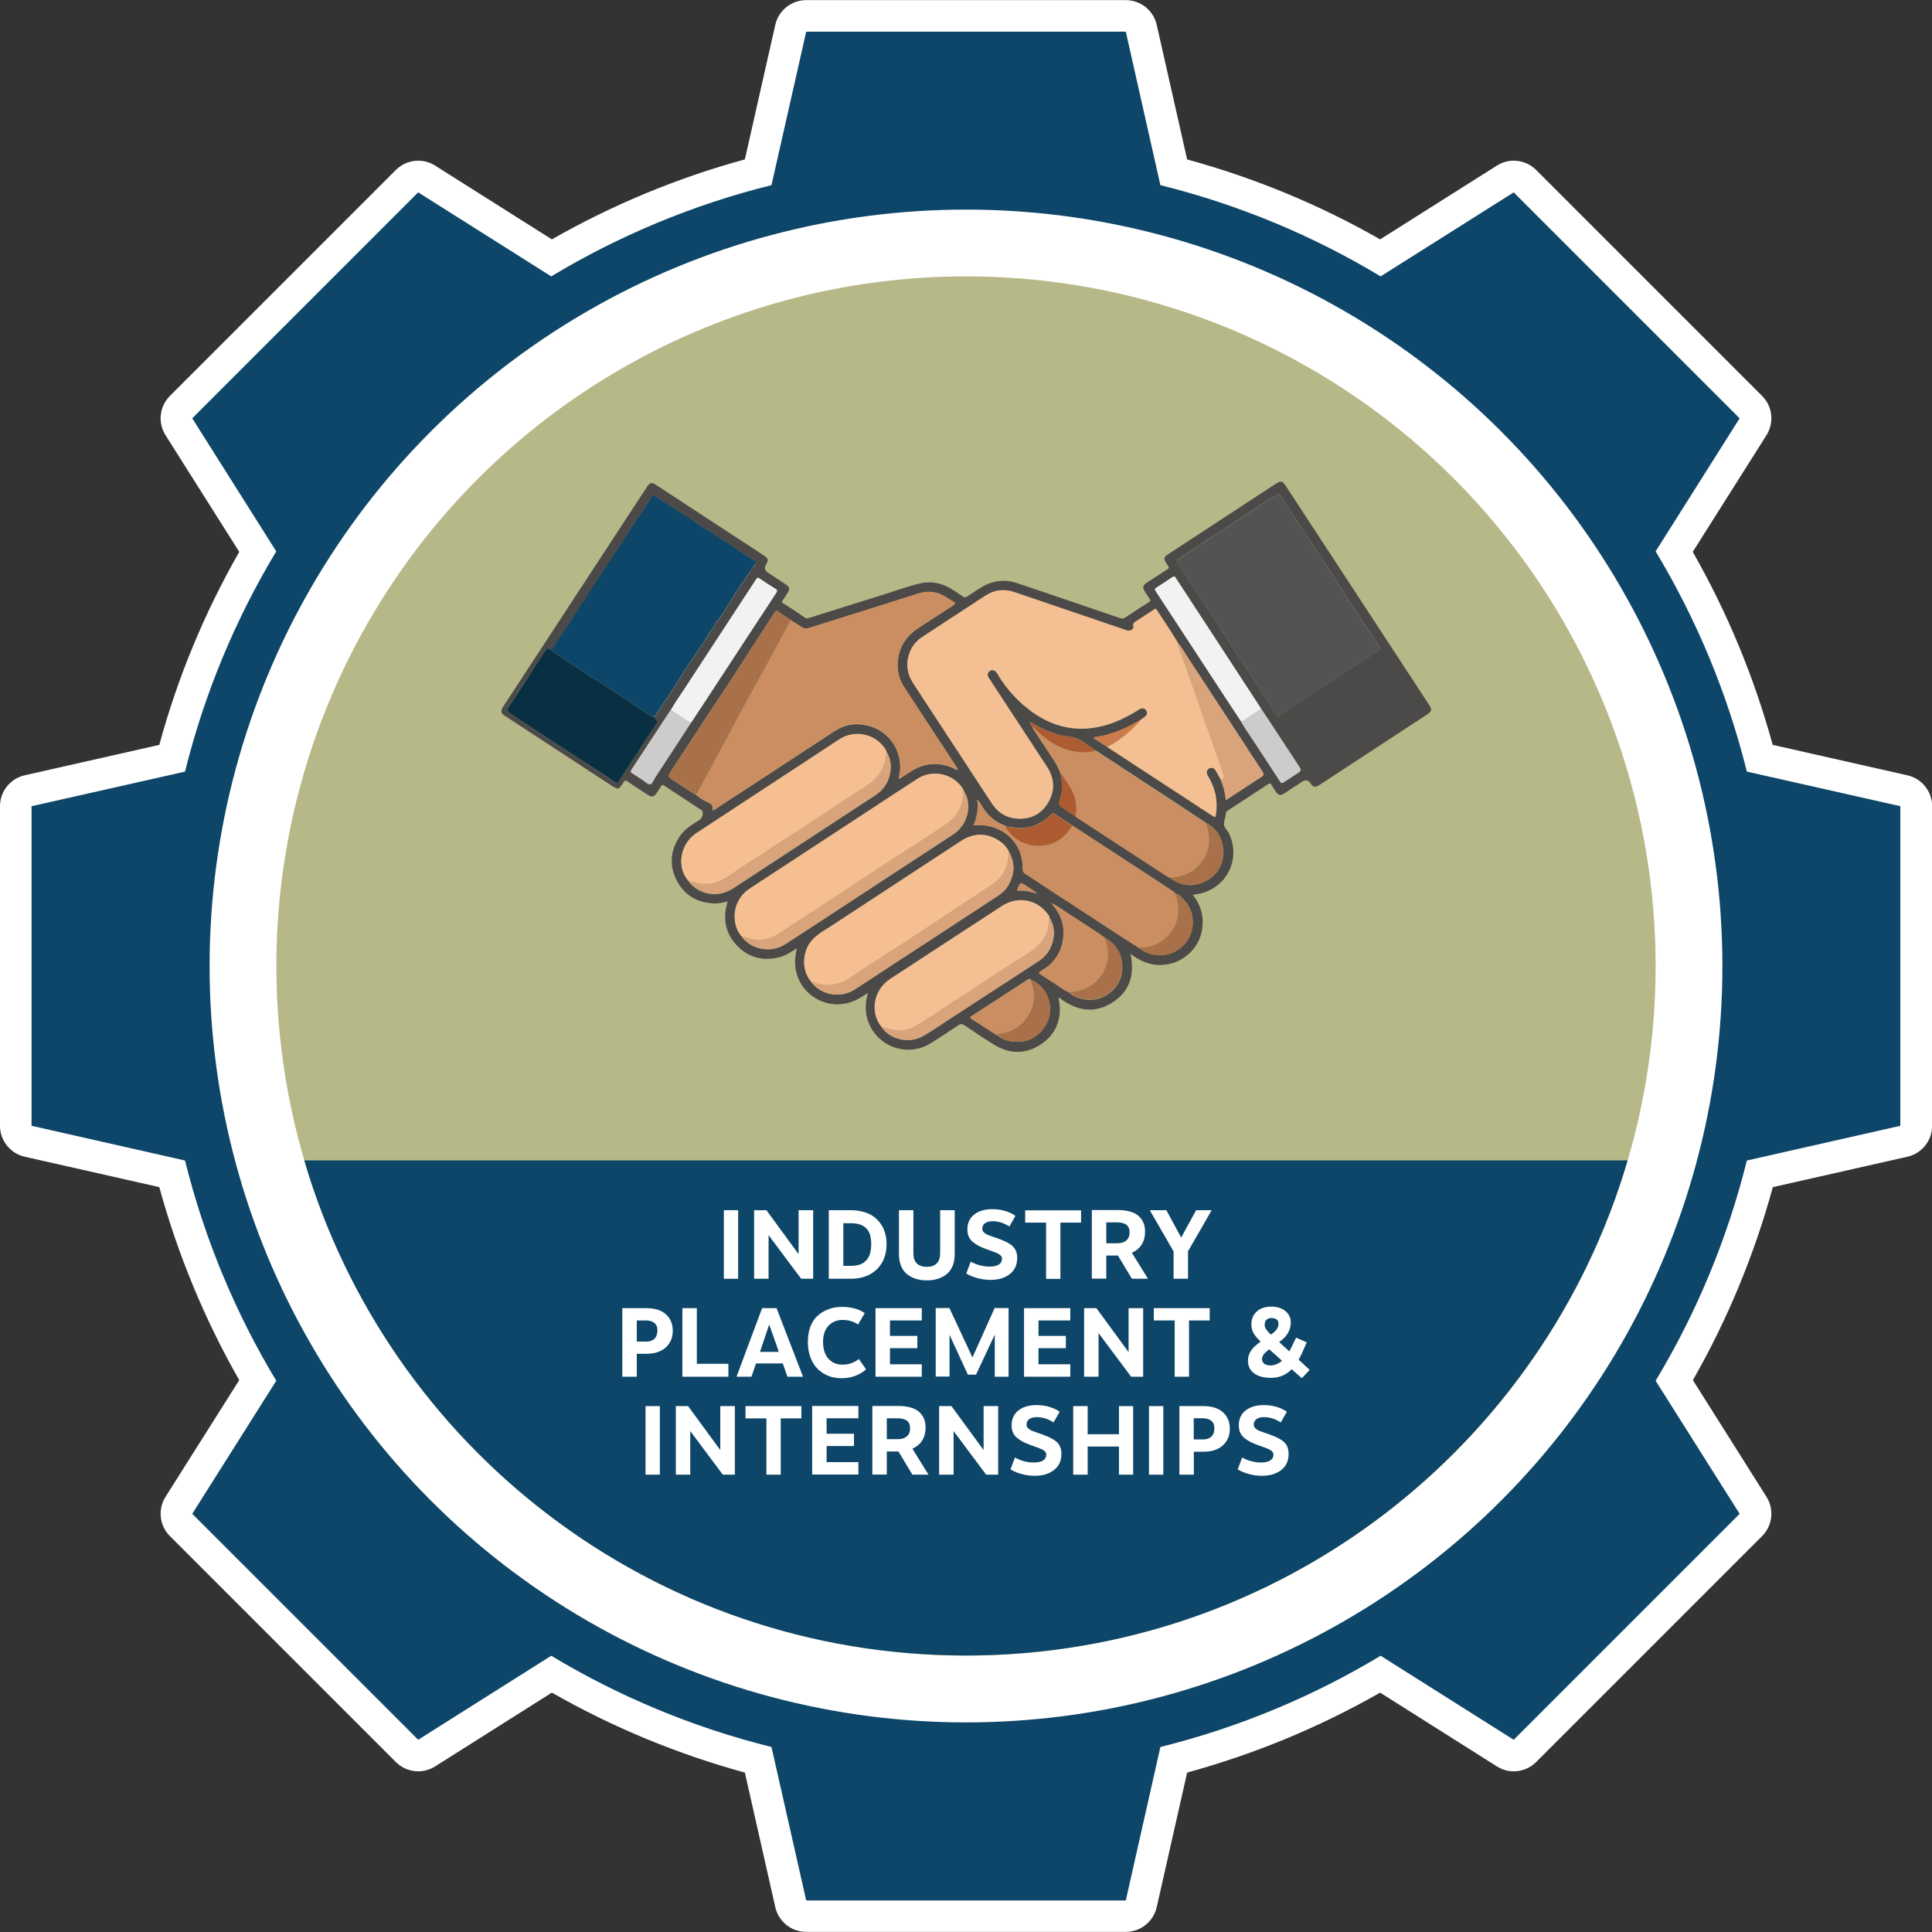 <svg xmlns="http://www.w3.org/2000/svg" id="Layer_1" data-name="Layer 1" viewBox="0 0 152.46 152.46"><rect x="0" y="0" width="152.46" height="152.46" fill="#333333" stroke="none"/><defs><style>      .cls-1 {        fill: #0d4668;      }      .cls-1, .cls-2, .cls-3, .cls-4, .cls-5, .cls-6, .cls-7, .cls-8, .cls-9, .cls-10, .cls-11, .cls-12, .cls-13, .cls-14, .cls-15, .cls-16, .cls-17 {        stroke-width: 0px;      }      .cls-2 {        fill: #b7b887;      }      .cls-3 {        fill: #a97149;      }      .cls-4 {        fill: #d9a37b;      }      .cls-5 {        fill: #535353;      }      .cls-6 {        fill: #ad5c31;      }      .cls-7 {        fill: #a8714a;      }      .cls-8 {        fill: #f5bf92;      }      .cls-9 {        fill: #cb8e62;      }      .cls-10 {        fill: #082f42;      }      .cls-11 {        fill: #4b4a49;      }      .cls-12 {        fill: #cc7b4b;      }      .cls-13 {        fill: #f2f2f2;      }      .cls-14 {        fill: #fefefe;      }      .cls-15 {        fill: #ccc;      }      .cls-16 {        fill: #fff;      }      .cls-17 {        fill: #f4bf92;      }    </style></defs><path class="cls-16" d="M150.51,61.18l-10.62-2.4c-1.46-5.32-3.57-10.43-6.31-15.23l5.82-9.21c.62-.99.48-2.28-.35-3.1l-17.83-17.83c-.48-.48-1.12-.73-1.77-.73-.46,0-.92.13-1.33.39l-9.21,5.82c-4.79-2.74-9.91-4.85-15.23-6.31l-2.4-10.62c-.26-1.14-1.27-1.95-2.44-1.95h-25.22c-1.17,0-2.18.81-2.44,1.95l-2.4,10.62c-5.32,1.45-10.43,3.57-15.23,6.31l-9.21-5.82c-.41-.26-.87-.39-1.33-.39-.65,0-1.29.25-1.77.73L13.41,31.24c-.83.83-.97,2.11-.35,3.1l5.82,9.21c-2.74,4.79-4.86,9.9-6.31,15.23l-10.62,2.4c-1.14.26-1.95,1.27-1.95,2.44v25.22c0,1.17.81,2.18,1.95,2.44l10.62,2.4c1.46,5.32,3.57,10.43,6.31,15.23l-5.82,9.21c-.62.99-.48,2.28.35,3.1l17.83,17.83c.48.48,1.12.73,1.77.73.46,0,.92-.13,1.33-.39l9.21-5.82c4.8,2.74,9.9,4.85,15.23,6.31l2.4,10.62c.26,1.14,1.27,1.95,2.44,1.95h25.22c1.17,0,2.18-.81,2.44-1.95l2.4-10.62c5.32-1.46,10.43-3.57,15.23-6.31l9.21,5.82c.41.26.87.39,1.33.39.65,0,1.29-.25,1.77-.73l17.83-17.83c.83-.83.97-2.11.35-3.1l-5.81-9.21c2.74-4.79,4.85-9.9,6.31-15.23l10.62-2.4c1.14-.26,1.95-1.27,1.95-2.44v-25.22c0-1.17-.81-2.18-1.95-2.44Z"></path><g><g><path class="cls-1" d="M149.96,88.84v-25.22l-12.11-2.73c-1.54-6.2-3.99-12.05-7.2-17.38l6.63-10.5-17.83-17.83-10.5,6.63c-5.33-3.21-11.18-5.66-17.38-7.2l-2.73-12.11h-25.22l-2.74,12.11c-6.2,1.54-12.05,3.99-17.38,7.2l-10.5-6.63-17.83,17.83,6.63,10.5c-3.21,5.33-5.66,11.18-7.2,17.38l-12.11,2.73v25.22l12.11,2.74c1.54,6.2,3.99,12.05,7.2,17.38l-6.63,10.5,17.83,17.83,10.5-6.63c5.33,3.21,11.18,5.66,17.38,7.2l2.74,12.11h25.22l2.73-12.11c6.2-1.54,12.05-3.99,17.38-7.2l10.5,6.63,17.83-17.83-6.63-10.5c3.21-5.33,5.66-11.18,7.2-17.38l12.11-2.74Z"></path><circle class="cls-16" cx="76.23" cy="76.23" r="59.69"></circle><circle class="cls-2" cx="76.23" cy="76.23" r="54.42"></circle><path class="cls-1" d="M128.44,91.57c-6.62,22.58-27.49,39.07-52.22,39.07s-45.59-16.49-52.21-39.07h104.43Z"></path><g><path class="cls-11" d="M62.78,74.9c-.39.24-.77.5-1.21.62-1.27.34-2.41.1-3.34-.83-.93-.92-1.2-2.06-.87-3.33.02-.06.03-.12.05-.18,0,0,0-.01-.01-.04-.41.12-.84.18-1.27.14-1.28-.12-2.23-.75-2.78-1.91-.56-1.18-.42-2.33.31-3.4.32-.47.78-.79,1.26-1.09.08-.05.16-.1.24-.15.23-.15.34-.43.28-.7-.02-.08-.08-.1-.13-.13-.97-.64-1.95-1.28-2.92-1.92-.11-.07-.16-.04-.22.06-.12.2-.25.4-.39.59-.17.25-.35.29-.6.13-.56-.36-1.11-.72-1.66-1.09-.15-.11-.23-.09-.32.07-.37.59-.42.6-1.01.21-2.79-1.82-5.58-3.65-8.36-5.47-.31-.2-.34-.37-.14-.69,3.36-5.13,6.71-10.26,10.07-15.39.44-.67.87-1.33,1.31-2,.21-.32.37-.36.68-.15,2.35,1.54,4.71,3.08,7.06,4.62.51.33,1.02.66,1.52,1,.29.19.33.36.14.65q-.27.42.16.69c.47.31.94.61,1.4.92.28.19.32.35.14.63-.14.22-.28.44-.43.65-.06.08-.05.13.04.18.6.38,1.19.77,1.78,1.17.11.07.2.02.29,0,2.12-.66,4.23-1.33,6.35-1.99.83-.26,1.65-.58,2.51-.75.84-.17,1.63,0,2.36.45.31.19.61.39.91.6.13.09.22.1.35,0,.32-.23.66-.44.99-.65.94-.61,1.94-.75,3-.39,2.69.91,5.38,1.83,8.07,2.75.16.05.27.04.41-.05.61-.41,1.24-.82,1.86-1.21.13-.08.15-.14.06-.27-.14-.2-.27-.4-.4-.61-.17-.27-.13-.45.14-.63.55-.36,1.09-.72,1.64-1.07.14-.09.18-.15.07-.3-.41-.61-.4-.64.22-1.04,2.75-1.8,5.5-3.6,8.25-5.4.44-.29.56-.26.84.17,2.78,4.25,5.56,8.5,8.35,12.75.98,1.5,1.97,3.01,2.95,4.51.24.37.21.51-.16.75-2.84,1.86-5.68,3.72-8.52,5.58-.31.2-.49.16-.69-.15q-.25-.39-.64-.13c-.48.31-.96.63-1.44.94-.27.18-.46.14-.64-.13-.13-.19-.25-.38-.37-.57-.06-.1-.11-.13-.22-.06-1.07.71-2.15,1.41-3.22,2.11-.09.06-.14.12-.14.23,0,0,0,.02,0,.02-.03.29-.17.58-.15.85.02.26.29.47.41.73.98,2.13-.33,4.48-2.66,4.78-.06,0-.12.02-.21.03.62.78.87,1.65.75,2.62-.09.74-.41,1.39-.94,1.92-.64.64-1.42.97-2.33,1-.9.03-1.67-.33-2.4-.88.36,1.67-.07,3.02-1.52,3.9-1.45.87-2.84.54-4.13-.46-.04.17.02.29.04.41.17,1.39-.3,2.52-1.46,3.29-1.18.79-2.44.79-3.66.05-.8-.49-1.58-1.02-2.35-1.54-.19-.13-.32-.15-.53,0-.69.47-1.39.92-2.09,1.37-1.18.76-2.69.72-3.8-.09-1.14-.83-1.63-2.23-1.28-3.6.02-.07.06-.13.02-.22-.15.1-.31.2-.46.29-1.21.79-2.66.78-3.82-.02-1.13-.78-1.65-2.14-1.34-3.54.01-.05.02-.11.03-.16.02-.02.03-.05,0-.07,0,0-.03.02-.05.03ZM83,71.26s-.02-.04-.04,0c0,0,.02.02.03.03.02.02.03.03.05.05.02.03.03.07.06.1.66.78.95,1.68.8,2.69-.12.84-.5,1.55-1.16,2.1-.24.2-.53.33-.77.56.49.32.95.63,1.42.93.31.2.6.43.94.58.28.29.64.42,1.01.52.77.2,1.5.06,2.13-.39.8-.58,1.18-1.38,1.08-2.38-.09-.93-.56-1.61-1.38-2.05-.11-.08-.21-.16-.32-.24-.92-.6-1.84-1.21-2.76-1.8-.33-.22-.65-.47-1.02-.63-.02-.01-.04-.03-.05-.04ZM81.86,70.52s.03.06.06.02c-.02,0-.04-.01-.06-.02-.26-.24-.57-.4-.86-.6-.46-.31-.46-.31-.69.19,0,.01-.01.03-.02.04-.04.09-.02.14.08.13.52-.03,1.01.1,1.5.23ZM92.74,70.51s-.03-.03-.04-.05c-.04-.08-.12-.1-.18-.15-.62-.41-1.23-.81-1.85-1.22-2.01-1.31-4.01-2.62-6.02-3.93-.48-.31-.95-.62-1.43-.94-.11-.07-.17-.04-.24.03-.27.26-.56.5-.9.68-.6.33-1.23.47-1.92.39-.26-.03-.51-.07-.77-.11-.04-.02-.08-.06-.12-.07-.77-.29-1.34-.81-1.76-1.5-.1-.17-.2-.35-.4-.54.13.74-.03,1.38-.28,2.03.43-.02.84-.04,1.24.06,1.62.38,2.66,1.7,2.64,3.37,0,.19.04.3.21.4.7.45,1.4.91,2.09,1.37,1.81,1.18,3.62,2.37,5.44,3.55.46.3.93.59,1.39.89.91.78,2.29.82,3.24.09.56-.43.92-1,1.02-1.71.11-.82-.12-1.56-.69-2.17-.19-.2-.39-.41-.68-.48h0ZM78.6,81.63c.31.27.67.44,1.06.52,1.06.21,1.96-.09,2.64-.94.48-.6.65-1.29.51-2.06-.17-.9-.7-1.5-1.52-1.87-.02-.04-.06-.04-.09-.04-.02.01-.03.02-.05.03-.09.06-.17.11-.26.17-1.39.9-2.78,1.81-4.17,2.71-.09.06-.25.11-.05.24.64.41,1.28.82,1.92,1.23ZM64.02,77.48h0c.04.1.11.17.18.24.88.89,2.24,1.03,3.29.34,1.62-1.06,3.24-2.12,4.86-3.18,2.13-1.39,4.26-2.78,6.38-4.17.35-.23.65-.51.85-.87.48-.85.54-1.71.05-2.58-.17-.4-.46-.7-.81-.92-1.01-.64-2.01-.6-3.01.05-3.38,2.22-6.77,4.43-10.15,6.65-.52.34-1.08.63-1.51,1.08-.85.88-.93,2.41-.17,3.31.02.02.03.03.05.05ZM58.58,73.93h0c.01.09.08.14.13.19.86.89,2.23,1.06,3.27.39,1.19-.77,2.37-1.55,3.56-2.32,1.54-1.01,3.08-2.02,4.62-3.03,1.69-1.11,3.39-2.21,5.08-3.32,1.16-.77,1.52-2.35.81-3.45-.03-.06-.06-.13-.1-.19-.79-1.16-2.35-1.49-3.54-.74-.48.3-.95.62-1.43.93-3.94,2.58-7.88,5.16-11.82,7.74-.4.26-.71.6-.92,1.03-.44.89-.32,2.07.28,2.73.02.02.04.03.05.05ZM52.91,56.09s-.07.07-.09.1c-1,1.52-1.99,3.04-2.99,4.56-.09.13-.05.19.06.26.29.18.57.37.85.55.18.12.38.34.56.32.2-.02.28-.33.4-.52.95-1.44,1.88-2.88,2.83-4.33.31-.47.62-.93.92-1.4,1.93-2.95,3.86-5.91,5.8-8.85.1-.15.1-.22-.07-.32-.42-.26-.82-.52-1.23-.8-.14-.09-.22-.09-.29.06-.02.04-.05.08-.08.12-1.88,2.87-3.76,5.74-5.64,8.62-.35.54-.73,1.06-1.04,1.63ZM97.97,56.98c.27.5.61.95.92,1.43.71,1.09,1.42,2.17,2.13,3.26.09.14.15.15.29.06.32-.22.64-.42.97-.63.45-.29.45-.29.16-.74-.97-1.49-1.95-2.97-2.93-4.46-.28-.44-.56-.87-.85-1.31-1.96-3-3.92-6-5.88-9-.08-.12-.13-.14-.25-.06-.39.27-.79.52-1.18.78-.26.17-.26.17-.09.41,1.81,2.77,3.62,5.54,5.43,8.3.43.65.86,1.3,1.29,1.95ZM69.6,81.07c.69.98,2.15,1.31,3.24.69.64-.36,1.24-.78,1.85-1.18,2.42-1.57,4.83-3.15,7.25-4.72.48-.31.84-.72,1.04-1.25.29-.76.27-1.51-.16-2.22-.02-.13-.11-.23-.19-.32-.87-1.11-2.34-1.36-3.55-.57-2.95,1.92-5.9,3.84-8.84,5.77-1.32.86-1.62,2.69-.63,3.81ZM81.45,57.36s.04.08.07.12c.51.78,1.02,1.57,1.54,2.35.27.4.51.81.66,1.27-.03.09.02.17.04.25.08.53.09,1.06-.07,1.58-.17.55-.19.56.28.88.29.2.56.45.91.56.03.09.12.12.19.17,1.63,1.06,3.26,2.13,4.89,3.19.77.5,1.54,1,2.31,1.5.06.04.11.08.17.12.6.43,1.26.59,1.98.44,1.66-.34,2.49-1.93,1.96-3.47-.22-.63-.65-1.09-1.23-1.4-.73-.49-1.47-.98-2.2-1.46-2.09-1.37-4.18-2.73-6.26-4.1-.08-.06-.16-.13-.27-.14-.22-.23-.51-.35-.75-.54-.42-.33-.89-.52-1.42-.57-.57-.05-1.11-.24-1.64-.45-.46-.18-.89-.44-1.36-.7.06.17.12.28.21.37ZM69.97,59.35c-.04-.11-.1-.21-.16-.31-.81-1.15-2.39-1.45-3.57-.68-1.36.89-2.72,1.78-4.07,2.67-2.4,1.57-4.81,3.15-7.21,4.73-1.29.85-1.59,2.68-.62,3.78.05.07.09.15.15.21.89.91,2.23,1.08,3.31.39,1.07-.68,2.12-1.39,3.18-2.08,2.69-1.76,5.39-3.52,8.08-5.29.48-.31.85-.73,1.05-1.27.26-.73.27-1.44-.13-2.13ZM43.49,51.28c-.06-.02-.13-.03-.18-.06-.12-.07-.19-.03-.27.08-.43.68-.87,1.36-1.32,2.04-.55.83-1.1,1.67-1.64,2.5q-.17.25.09.42c.9.59,1.8,1.18,2.7,1.77,1.35.88,2.71,1.77,4.07,2.65.5.33.99.66,1.5.98.11.07.23.21.37,0,.49-.76.99-1.51,1.48-2.27.51-.78,1.02-1.57,1.53-2.34.09-.14.09-.22-.06-.29-.07-.04-.13-.09-.14-.18.06-.06.12-.1.16-.17.31-.49.63-.98.96-1.46.43-.62.81-1.27,1.22-1.91.19-.3.38-.59.58-.88.22-.33.45-.66.68-1,.27-.41.54-.82.79-1.24.1-.18.29-.3.34-.5.04-.17.17-.32.26-.41.19-.2.34-.44.48-.66.34-.54.67-1.08,1.02-1.62.46-.72.96-1.41,1.44-2.13.06-.09.2-.25,0-.34-.26-.12-.47-.32-.72-.46-.38-.22-.73-.49-1.1-.73-.26-.17-.53-.33-.8-.5-.39-.25-.77-.51-1.16-.76-.17-.11-.33-.23-.5-.31-.2-.1-.34-.27-.53-.38-.31-.17-.6-.38-.9-.58-.34-.22-.68-.44-1.03-.66-.25-.16-.49-.33-.75-.48-.11-.06-.23-.16-.35-.23-.07-.04-.19-.07-.24.02-.12.21-.27.39-.39.6-.26.44-.54.88-.86,1.29-.08.1-.05.25-.13.31-.24.16-.35.43-.49.65-.25.39-.51.77-.74,1.17-.11.2-.27.37-.39.55-.1.16-.18.36-.31.5-.41.48-.67,1.05-1.04,1.56-.3.41-.54.86-.84,1.27-.08.11-.08.27-.17.34-.25.21-.39.5-.55.77-.19.32-.41.63-.6.96-.3.5-.64.97-.97,1.44-.16.23-.28.5-.49.7ZM62.42,48.94c-.34-.23-.68-.45-1.01-.68-.13-.09-.2-.06-.28.07-.65,1.01-1.32,2.02-1.97,3.04-.5.78-1.01,1.56-1.51,2.33-.56.86-1.13,1.71-1.7,2.57-.59.9-1.18,1.8-1.77,2.7-.42.64-.85,1.28-1.26,1.94-.23.37-.21.38.15.62.62.4,1.22.83,1.86,1.2.3.23.6.46.95.6.23.09.37.2.34.46-.02.21.07.18.2.09.25-.17.5-.33.75-.5,1.23-.8,2.46-1.6,3.68-2.4,1.68-1.1,3.35-2.21,5.04-3.3.86-.56,1.82-.65,2.79-.36,1.63.5,2.67,2.19,2.27,3.94-.01.06-.05.13.02.21.38-.25.76-.51,1.15-.73.84-.48,1.73-.57,2.66-.29.27.08.51.23.77.33.03-.09,0-.13-.04-.18-.37-.57-.75-1.15-1.12-1.72-1.01-1.54-2.02-3.08-3.03-4.62-.32-.48-.5-1.02-.52-1.6-.04-1.31.49-2.33,1.58-3.06.93-.61,1.87-1.22,2.81-1.83.16-.1.18-.18,0-.28-.21-.13-.41-.27-.62-.39-.67-.4-1.38-.49-2.13-.26-.82.25-1.63.52-2.45.78-2.08.65-4.16,1.3-6.24,1.96-.21.07-.38.03-.55-.09-.27-.18-.56-.36-.83-.53ZM87.38,58.93c.06.04.11.09.17.13,2.71,1.77,5.41,3.54,8.12,5.31.23.15.24.14.29-.15.15-1.08-.08-2.08-.65-3-.14-.22-.11-.45.07-.56.2-.14.43-.07.57.17.14.23.26.47.38.7.2.51.35,1.03.4,1.59.04-.02.07-.02.08-.03.91-.59,1.81-1.19,2.73-1.78.21-.13.21-.22.08-.42-.92-1.4-1.84-2.8-2.75-4.21-1.05-1.61-2.11-3.23-3.17-4.84-.25-.38-.47-.78-.76-1.13-.52-.88-1.11-1.72-1.66-2.58-.07-.12-.13-.06-.21-.01-.45.3-.91.59-1.36.89-.15.1-.32.16-.26.43.05.21-.22.38-.44.34-.07-.01-.14-.04-.2-.06-2.92-.99-5.84-1.99-8.76-2.98-.8-.27-1.56-.19-2.26.27-1.67,1.08-3.34,2.18-5,3.27-.4.26-.71.6-.91,1.03-.43.92-.35,1.8.21,2.65,1.5,2.29,2.99,4.57,4.49,6.86.58.88,1.15,1.77,1.74,2.65.47.7,1.15,1.09,2,1.14,1.05.05,1.88-.38,2.41-1.29.54-.93.49-1.89-.1-2.79-1.27-1.95-2.55-3.89-3.82-5.83-.27-.41-.54-.81-.8-1.23-.12-.19-.06-.41.11-.52.17-.11.38-.07.52.12.07.09.13.18.18.28.6.97,1.34,1.81,2.22,2.52,2.08,1.68,4.37,2.09,6.88,1.14.7-.27,1.36-.62,1.99-1.03.22-.14.44-.09.56.1.11.18.06.38-.15.53-.12.09-.24.17-.37.26-.08,0-.14.06-.21.1-.66.37-1.33.7-2.06.92-.38.12-.77.22-1.16.27-.07,0-.16,0-.18.08-.02.08.09.1.14.13.3.19.61.39.91.58ZM100.87,38.98s-.06.02-.09.04c-.48.3-.98.58-1.44.91-.66.48-1.37.89-2.03,1.35-.46.32-.94.62-1.42.92-.57.36-1.13.74-1.7,1.12-.39.25-.78.5-1.16.75-.15.1-.23.21-.08.4.2.25.36.53.53.8.33.52.64,1.06,1,1.56.47.64.86,1.33,1.31,1.98.62.88,1.16,1.81,1.75,2.71.45.69.91,1.36,1.36,2.05.62.94,1.23,1.89,1.85,2.83.05.07.09.16.2.07.26-.21.55-.36.82-.55.74-.49,1.48-.99,2.23-1.48.46-.3.92-.59,1.38-.89.71-.46,1.43-.93,2.14-1.4.41-.27.81-.53,1.22-.8.17-.11.19-.21.07-.38-.24-.34-.44-.71-.68-1.05-.47-.68-.9-1.38-1.37-2.05-.36-.51-.66-1.06-1-1.58-.64-.99-1.29-1.97-1.94-2.96-.46-.7-.92-1.39-1.38-2.09-.47-.72-.94-1.44-1.41-2.16-.04-.05-.06-.11-.16-.11ZM75.63,60.8s0,.01,0,.02c0,.02.02.02.03,0,0,0,0-.01,0-.02,0,0-.01,0-.02,0Z"></path><path class="cls-17" d="M96.33,61.53c-.13-.23-.25-.47-.38-.7-.15-.25-.37-.31-.57-.17-.18.12-.21.34-.07.56.57.92.8,1.92.65,3-.04.29-.05.3-.29.15-2.71-1.77-5.41-3.54-8.12-5.31-.06-.04-.11-.08-.17-.13.94-.47,1.73-1.13,2.44-1.89.05-.06.12-.1.12-.19.12-.09.24-.17.37-.26.2-.15.26-.34.15-.53-.12-.19-.34-.23-.56-.1-.63.4-1.29.76-1.99,1.03-2.52.95-4.81.54-6.88-1.14-.88-.71-1.63-1.55-2.22-2.52-.06-.09-.12-.19-.18-.28-.14-.18-.35-.23-.52-.12-.17.11-.23.33-.11.52.26.41.53.82.8,1.23,1.27,1.94,2.55,3.88,3.82,5.83.59.9.64,1.86.1,2.79-.52.91-1.35,1.35-2.41,1.29-.85-.04-1.53-.43-2-1.14-.59-.88-1.16-1.76-1.74-2.65-1.5-2.29-2.99-4.57-4.49-6.86-.55-.85-.63-1.73-.21-2.65.2-.43.51-.77.91-1.03,1.67-1.09,3.33-2.19,5-3.27.7-.45,1.47-.54,2.26-.27,2.92.99,5.84,1.99,8.76,2.98.07.02.13.05.2.06.22.04.49-.13.44-.34-.06-.27.11-.33.26-.43.45-.3.91-.59,1.36-.89.08-.05.14-.1.21.01.55.86,1.14,1.7,1.66,2.58-.04.12.03.22.06.32.28.81.57,1.61.85,2.42.45,1.29.91,2.57,1.36,3.86.33.92.65,1.85.97,2.77.13.36.26.72.38,1.09.08.25.04.3-.24.36Z"></path><path class="cls-9" d="M62.42,48.94c.28.18.56.35.83.53.17.12.34.16.55.09,2.08-.66,4.16-1.3,6.24-1.96.82-.26,1.63-.53,2.45-.78.75-.23,1.46-.14,2.13.26.21.13.41.27.62.39.17.1.15.18,0,.28-.94.61-1.88,1.22-2.81,1.83-1.1.72-1.62,1.75-1.58,3.06.02.58.2,1.11.52,1.6,1.01,1.54,2.02,3.08,3.03,4.62.38.57.75,1.15,1.12,1.72.03.05.07.09.04.18-.26-.1-.5-.25-.77-.33-.93-.27-1.82-.19-2.66.29-.39.23-.77.49-1.15.73-.08-.08-.04-.15-.02-.21.4-1.75-.64-3.45-2.27-3.94-.98-.3-1.93-.2-2.79.36-1.69,1.09-3.36,2.2-5.04,3.3-1.23.8-2.45,1.6-3.68,2.4-.25.16-.5.33-.75.5-.13.09-.22.12-.2-.09.03-.26-.11-.36-.34-.46-.35-.14-.65-.38-.95-.6.2-.37.39-.75.6-1.12.54-.99,1.08-1.97,1.61-2.95.4-.73.78-1.47,1.17-2.2.37-.68.74-1.36,1.11-2.04.34-.62.68-1.24,1.02-1.86.41-.75.81-1.51,1.22-2.26.25-.45.46-.92.75-1.35Z"></path><path class="cls-1" d="M43.49,51.28c.21-.2.33-.47.49-.7.33-.48.68-.95.97-1.44.19-.32.41-.63.6-.96.16-.27.3-.56.55-.77.09-.07.09-.23.17-.34.29-.41.54-.86.84-1.27.37-.5.63-1.08,1.04-1.56.12-.14.2-.35.31-.5.12-.18.28-.36.39-.55.23-.4.49-.78.74-1.17.14-.22.25-.49.49-.65.08-.06.05-.21.13-.31.32-.4.6-.84.86-1.29.12-.2.27-.39.39-.6.05-.08.16-.06.24-.02.12.07.23.17.35.23.26.15.5.32.75.48.35.22.69.44,1.03.66.3.19.59.4.9.58.19.11.33.28.53.38.18.09.34.21.5.31.39.25.77.51,1.16.76.26.17.53.33.8.5.37.24.72.51,1.1.73.25.14.46.34.72.46.21.1.07.25,0,.34-.47.71-.98,1.4-1.44,2.13-.34.54-.68,1.08-1.02,1.62-.14.22-.29.46-.48.66-.09.09-.22.24-.26.41-.05.2-.23.32-.34.5-.25.42-.52.83-.79,1.24-.22.34-.45.66-.68,1-.2.29-.39.59-.58.88-.41.64-.79,1.29-1.22,1.91-.33.48-.65.97-.96,1.46-.04.06-.11.11-.16.17-.1,0-.2-.03-.29-.09-.3-.2-.6-.4-.9-.6-.8-.53-1.6-1.07-2.41-1.6-.63-.41-1.28-.79-1.9-1.21-.67-.45-1.35-.88-2.01-1.33-.22-.15-.46-.25-.63-.47Z"></path><path class="cls-5" d="M100.87,38.98c.09,0,.12.05.16.11.47.72.94,1.44,1.41,2.16.46.7.92,1.39,1.38,2.09.65.98,1.3,1.97,1.94,2.96.34.52.64,1.07,1,1.58.47.67.9,1.38,1.37,2.05.24.34.44.71.68,1.05.12.17.1.27-.07.38-.41.26-.81.53-1.22.8-.71.47-1.43.93-2.14,1.4-.46.3-.92.59-1.38.89-.74.49-1.48.99-2.23,1.48-.27.18-.57.34-.82.55-.11.09-.15,0-.2-.07-.62-.94-1.23-1.89-1.85-2.83-.45-.69-.91-1.36-1.36-2.05-.59-.9-1.13-1.84-1.75-2.71-.46-.65-.84-1.34-1.31-1.98-.36-.5-.67-1.04-1-1.56-.17-.27-.34-.55-.53-.8-.15-.19-.07-.3.08-.4.38-.25.77-.5,1.16-.75.57-.37,1.13-.75,1.7-1.12.48-.3.96-.6,1.42-.92.67-.46,1.37-.87,2.03-1.35.46-.33.96-.61,1.44-.91.03-.02.07-.03.09-.04Z"></path><path class="cls-8" d="M58.52,73.88c-.6-.66-.72-1.84-.28-2.73.21-.43.52-.76.92-1.03,3.94-2.58,7.88-5.16,11.82-7.74.47-.31.95-.62,1.43-.93,1.18-.75,2.75-.42,3.54.74.04.06.07.12.1.19-.07.16-.02.33-.04.5-.11.84-.49,1.53-1.17,2.02-.73.52-1.49,1.01-2.24,1.5-.8.52-1.6,1.02-2.4,1.54-1.09.72-2.18,1.45-3.27,2.17-.92.61-1.86,1.2-2.78,1.8-.89.58-1.77,1.17-2.66,1.74-.83.53-1.71.68-2.64.3-.09-.03-.17-.03-.25-.02,0,0,0,0,0,0,0-.03-.02-.05-.05-.05Z"></path><path class="cls-8" d="M54.33,69.52c-.97-1.1-.67-2.93.62-3.78,2.4-1.58,4.81-3.15,7.21-4.73,1.36-.89,2.71-1.78,4.07-2.67,1.18-.77,2.76-.47,3.57.68.07.1.13.2.16.31-.08.03-.06.09-.06.15-.03.82-.35,1.52-.95,2.08-.37.35-.83.59-1.25.87-.91.6-1.82,1.19-2.73,1.79-.5.33-1.01.67-1.51,1-.48.31-.96.61-1.44.92-.56.37-1.12.74-1.69,1.11-.53.35-1.06.69-1.6,1.03-.64.41-1.24.9-1.94,1.23-.51.24-1.04.27-1.59.21-.31-.03-.58-.19-.89-.21Z"></path><path class="cls-8" d="M63.98,77.42c-.76-.9-.68-2.43.17-3.31.44-.45,1-.74,1.51-1.08,3.38-2.22,6.77-4.43,10.15-6.65,1-.65,2-.69,3.01-.05.35.23.64.53.81.92-.06.04-.05.11-.05.17-.03.99-.45,1.79-1.26,2.35-.83.57-1.69,1.11-2.53,1.67-1.03.68-2.06,1.37-3.1,2.05-1.11.73-2.22,1.45-3.33,2.17-.68.44-1.38.86-2.04,1.34-.91.66-1.88.91-2.97.57-.11-.03-.21-.12-.34-.09,0,0,0,0,0,0-.02-.02-.03-.03-.05-.05Z"></path><path class="cls-9" d="M83.71,61.1c-.15-.46-.39-.87-.66-1.27-.52-.78-1.03-1.56-1.54-2.35-.03-.04-.05-.08-.07-.12.09.03.15.11.21.18.84.85,1.8,1.52,3,1.75.58.11,1.17.12,1.74-.04.11,0,.19.08.27.14,2.09,1.36,4.18,2.73,6.26,4.1.74.48,1.47.97,2.2,1.46.03.11.06.21.09.32.37,1.2.13,2.27-.76,3.16-.6.6-1.37.84-2.21.83-.77-.5-1.54-1-2.31-1.5-1.63-1.06-3.26-2.13-4.89-3.19-.07-.05-.16-.08-.19-.17.11-.37.08-.74.03-1.11-.11-.81-.65-1.41-1.05-2.08-.03-.05-.08-.08-.13-.09Z"></path><path class="cls-9" d="M89.84,74.78c-.46-.3-.93-.59-1.39-.89-1.81-1.18-3.62-2.37-5.44-3.55-.7-.46-1.39-.92-2.09-1.37-.16-.1-.21-.22-.21-.4.02-1.67-1.02-2.99-2.64-3.37-.4-.1-.81-.08-1.24-.06.25-.65.41-1.29.28-2.03.2.18.29.37.4.54.42.7.99,1.21,1.76,1.5.04.02.08.05.12.07,0,.08.03.16.08.22.27.37.59.69,1,.92,1.34.75,3.17.41,4.04-1.05.03-.06.05-.14.14-.15,2.01,1.31,4.01,2.62,6.02,3.93.62.4,1.24.81,1.85,1.22.06.04.14.07.18.15.01.02.03.03.04.05,0,0,0,0,0,0-.01.07.01.12.04.18.18.41.22.85.2,1.29-.05.87-.42,1.58-1.1,2.13-.59.48-1.28.69-2.03.67Z"></path><path class="cls-10" d="M43.49,51.28c.17.21.42.32.63.47.67.45,1.35.88,2.01,1.33.62.42,1.27.8,1.9,1.21.81.53,1.61,1.06,2.41,1.6.3.2.6.4.9.6.09.06.18.09.29.09,0,.09.07.14.14.18.14.08.15.15.06.29-.52.78-1.02,1.56-1.53,2.34-.49.76-1,1.51-1.48,2.27-.14.22-.26.07-.37,0-.5-.32-1-.65-1.5-.98-1.35-.88-2.71-1.77-4.07-2.65-.9-.59-1.8-1.18-2.7-1.77q-.26-.17-.09-.42c.55-.83,1.1-1.66,1.64-2.5.44-.68.88-1.35,1.32-2.04.07-.12.14-.16.27-.08.05.03.12.04.18.06Z"></path><path class="cls-17" d="M69.6,81.07c-.99-1.13-.68-2.95.63-3.81,2.95-1.92,5.89-3.85,8.84-5.77,1.2-.78,2.68-.54,3.55.57.08.1.17.19.19.32-.02.19-.04.39-.06.58-.09.66-.38,1.24-.87,1.68-.65.58-1.43.98-2.15,1.47-.48.32-.98.62-1.46.94-.52.34-1.02.69-1.54,1.03-.6.39-1.23.76-1.82,1.16-.86.58-1.73,1.17-2.62,1.7-.54.32-1.14.41-1.77.32-.31-.04-.6-.17-.91-.21Z"></path><path class="cls-3" d="M62.42,48.94c-.29.43-.51.9-.75,1.35-.41.75-.81,1.51-1.22,2.26-.34.62-.68,1.24-1.02,1.86-.37.68-.75,1.36-1.11,2.04-.39.73-.78,1.47-1.17,2.2-.53.99-1.08,1.97-1.61,2.95-.2.37-.4.75-.6,1.12-.64-.37-1.24-.8-1.86-1.2-.37-.24-.38-.25-.15-.62.41-.65.84-1.29,1.26-1.94.59-.9,1.18-1.8,1.77-2.7.56-.86,1.13-1.71,1.7-2.57.51-.77,1.01-1.55,1.51-2.33.66-1.01,1.32-2.02,1.97-3.04.08-.13.16-.16.28-.07.33.23.67.46,1.01.68Z"></path><path class="cls-13" d="M97.97,56.98c-.43-.65-.87-1.29-1.29-1.95-1.81-2.77-3.62-5.53-5.43-8.3-.16-.25-.16-.25.09-.41.4-.26.79-.51,1.18-.78.12-.08.18-.06.25.06,1.96,3,3.92,6,5.88,9,.28.43.57.87.85,1.31-.21.24-.5.36-.75.54-.26.18-.54.33-.78.54Z"></path><path class="cls-13" d="M52.91,56.09c.31-.57.69-1.09,1.04-1.63,1.88-2.88,3.76-5.75,5.64-8.62.03-.04.06-.08.08-.12.07-.15.15-.15.29-.06.4.28.81.55,1.23.8.16.1.17.17.07.32-1.94,2.95-3.87,5.9-5.8,8.85-.31.47-.62.93-.92,1.4-.48-.21-.88-.55-1.32-.82-.09-.05-.17-.15-.29-.13Z"></path><path class="cls-4" d="M96.33,61.53c.28-.06.32-.1.24-.36-.12-.37-.25-.72-.38-1.09-.32-.92-.65-1.85-.97-2.77-.45-1.29-.91-2.57-1.36-3.86-.28-.81-.57-1.61-.85-2.42-.04-.1-.1-.2-.06-.32.29.35.51.75.76,1.13,1.06,1.61,2.11,3.22,3.17,4.84.92,1.4,1.83,2.81,2.75,4.21.13.19.12.29-.08.42-.92.58-1.82,1.18-2.73,1.78-.02.01-.04.02-.08.03-.05-.56-.2-1.08-.4-1.59Z"></path><path class="cls-4" d="M58.58,73.93c.09-.01.17-.02.25.02.93.38,1.82.23,2.64-.3.89-.57,1.77-1.16,2.66-1.74.93-.6,1.86-1.2,2.78-1.8,1.09-.72,2.18-1.45,3.27-2.17.79-.52,1.6-1.02,2.4-1.54.75-.49,1.51-.98,2.24-1.5.68-.49,1.06-1.18,1.17-2.02.02-.17-.03-.34.04-.5.71,1.1.35,2.68-.81,3.45-1.69,1.12-3.39,2.22-5.08,3.32-1.54,1.01-3.08,2.02-4.62,3.03-1.19.78-2.37,1.56-3.56,2.32-1.04.67-2.41.5-3.27-.39-.05-.06-.12-.1-.13-.19Z"></path><path class="cls-9" d="M84.31,78.29c-.34-.15-.63-.38-.94-.58-.47-.3-.93-.61-1.42-.93.24-.23.53-.36.77-.56.66-.55,1.04-1.26,1.16-2.1.15-1.01-.13-1.91-.8-2.69-.02-.03-.04-.07-.06-.1,0,0,.02-.02.03-.03.37.16.68.41,1.02.63.92.6,1.84,1.2,2.76,1.8.11.07.22.16.32.24.02.08.03.17.06.25.22.56.28,1.13.13,1.73-.19.73-.56,1.32-1.18,1.76-.56.4-1.19.54-1.86.58Z"></path><path class="cls-4" d="M64.02,77.48c.13-.03.23.06.34.09,1.09.34,2.06.09,2.97-.57.66-.48,1.36-.9,2.04-1.34,1.11-.72,2.22-1.44,3.33-2.17,1.04-.68,2.07-1.37,3.1-2.05.84-.56,1.7-1.1,2.53-1.67.81-.56,1.23-1.35,1.26-2.35,0-.06-.01-.13.05-.17.49.87.43,1.73-.05,2.58-.2.36-.5.64-.85.87-2.13,1.39-4.26,2.78-6.38,4.17-1.62,1.06-3.24,2.12-4.86,3.18-1.05.69-2.41.55-3.29-.34-.07-.07-.14-.15-.18-.24Z"></path><path class="cls-4" d="M54.33,69.52c.31.03.58.18.89.21.55.06,1.08.03,1.59-.21.7-.33,1.3-.81,1.94-1.23.53-.34,1.07-.68,1.6-1.03.56-.37,1.12-.74,1.69-1.11.48-.31.96-.61,1.44-.92.51-.33,1.01-.67,1.51-1,.91-.6,1.83-1.19,2.73-1.79.42-.28.88-.52,1.25-.87.6-.56.92-1.26.95-2.08,0-.07-.02-.13.06-.15.4.69.39,1.41.13,2.13-.2.54-.57.96-1.05,1.27-2.69,1.76-5.39,3.52-8.08,5.29-1.06.69-2.11,1.4-3.18,2.08-1.08.69-2.42.52-3.31-.39-.06-.06-.1-.14-.15-.21Z"></path><path class="cls-4" d="M69.6,81.07c.31.03.6.16.91.21.63.09,1.24,0,1.77-.32.89-.53,1.76-1.12,2.62-1.7.6-.4,1.22-.77,1.82-1.16.52-.34,1.03-.69,1.54-1.03.48-.32.98-.62,1.46-.94.72-.48,1.5-.89,2.15-1.47.49-.44.78-1.02.87-1.68.03-.19.04-.39.06-.58.43.71.46,1.46.16,2.22-.2.53-.56.94-1.04,1.25-2.42,1.57-4.83,3.15-7.25,4.72-.61.4-1.21.82-1.85,1.18-1.09.61-2.55.28-3.24-.69Z"></path><path class="cls-9" d="M81.19,77.25s.07,0,.09.04c0,.16.09.3.13.45.09.34.18.69.14,1.04-.04.43-.14.85-.36,1.23-.36.66-.88,1.12-1.59,1.4-.33.13-.68.16-1.03.23-.64-.41-1.28-.82-1.92-1.23-.19-.12-.04-.18.05-.24,1.39-.91,2.78-1.81,4.17-2.71.09-.06.17-.11.26-.17.02-.01.03-.02.05-.03Z"></path><path class="cls-15" d="M97.97,56.98c.24-.21.52-.35.78-.54.25-.18.54-.31.75-.54.98,1.49,1.95,2.97,2.93,4.46.29.44.29.45-.16.74-.32.21-.65.41-.97.63-.14.09-.2.08-.29-.06-.7-1.09-1.42-2.17-2.13-3.26-.31-.47-.64-.93-.92-1.43Z"></path><path class="cls-15" d="M52.91,56.09c.12-.02.2.08.29.13.45.27.85.61,1.32.82-.94,1.44-1.88,2.89-2.83,4.33-.12.19-.2.5-.4.52-.17.02-.37-.2-.56-.32-.28-.18-.56-.37-.85-.55-.11-.07-.15-.13-.06-.26,1-1.52,1.99-3.04,2.99-4.56.02-.04.06-.07.09-.1Z"></path><path class="cls-7" d="M78.6,81.63c.34-.07.69-.1,1.03-.23.7-.27,1.22-.74,1.59-1.4.21-.38.32-.8.36-1.23.03-.35-.05-.7-.14-1.04-.04-.15-.12-.29-.13-.45.82.37,1.35.97,1.52,1.87.14.76-.03,1.46-.51,2.06-.68.85-1.57,1.15-2.64.94-.4-.08-.76-.25-1.06-.52Z"></path><path class="cls-6" d="M84.64,65.17c-.09,0-.1.09-.14.15-.87,1.46-2.7,1.8-4.04,1.05-.4-.23-.72-.55-1-.92-.05-.06-.08-.14-.08-.22.25.04.51.08.77.11.69.08,1.32-.06,1.92-.39.33-.18.62-.42.9-.68.08-.07.14-.1.24-.03.47.32.95.63,1.43.94Z"></path><path class="cls-7" d="M89.84,74.78c.76.02,1.44-.2,2.03-.67.67-.54,1.05-1.25,1.1-2.13.02-.44-.02-.88-.2-1.29-.03-.06-.05-.12-.04-.18.28.08.49.28.68.48.56.61.8,1.35.69,2.17-.09.7-.45,1.27-1.02,1.71-.95.73-2.33.69-3.24-.09Z"></path><path class="cls-7" d="M92.26,69.24c.84,0,1.61-.23,2.21-.83.89-.89,1.13-1.95.76-3.16-.03-.1-.06-.21-.09-.32.59.31,1.01.77,1.23,1.4.53,1.53-.3,3.12-1.96,3.47-.72.15-1.38-.02-1.98-.44-.06-.04-.11-.08-.17-.12Z"></path><path class="cls-7" d="M84.31,78.29c.67-.04,1.3-.17,1.86-.58.61-.44.99-1.03,1.18-1.76.15-.59.09-1.16-.13-1.73-.03-.08-.04-.17-.06-.25.82.45,1.28,1.13,1.38,2.05.1,1-.28,1.81-1.08,2.38-.63.46-1.36.6-2.13.39-.37-.1-.73-.23-1.01-.52Z"></path><path class="cls-6" d="M86.41,59.24c-.58.17-1.16.16-1.74.04-1.2-.23-2.15-.9-3-1.75-.07-.07-.12-.15-.21-.18-.1-.09-.15-.21-.21-.38.47.26.9.53,1.36.7.53.2,1.06.39,1.64.45.53.05,1,.24,1.42.57.24.19.54.31.75.54Z"></path><path class="cls-6" d="M83.71,61.1c.06,0,.1.04.13.09.4.66.94,1.26,1.05,2.08.05.37.08.75-.03,1.11-.35-.11-.61-.37-.91-.56-.47-.32-.45-.33-.28-.88.16-.52.15-1.05.07-1.58-.01-.08-.07-.16-.04-.25Z"></path><path class="cls-12" d="M89.94,56.85c0,.09-.07.14-.12.19-.71.76-1.5,1.42-2.44,1.89-.3-.19-.61-.38-.91-.58-.06-.04-.16-.05-.14-.13.02-.07.11-.07.18-.08.4-.05.78-.15,1.16-.27.72-.22,1.4-.55,2.06-.92.07-.04.13-.09.21-.1Z"></path><path class="cls-9" d="M81.86,70.52c-.49-.13-.98-.26-1.5-.23-.1,0-.13-.04-.08-.13,0-.01.02-.03.02-.04.23-.5.24-.5.69-.19.29.2.61.36.86.6h0Z"></path><path class="cls-9" d="M81.86,70.52s.04.01.06.02c-.03.04-.04,0-.06-.02,0,0,0,0,0,0Z"></path><path class="cls-9" d="M75.63,60.8s.01,0,.02,0c0,0,0,.01,0,.02,0,.02-.02.02-.03,0,0,0,0-.01,0-.02Z"></path><path class="cls-4" d="M63.98,77.42s.03.03.05.05c-.02-.02-.03-.03-.05-.05Z"></path><path class="cls-7" d="M81.19,77.25s-.03.02-.05.03c.02-.01.03-.02.05-.03Z"></path><path class="cls-14" d="M62.78,74.9s.04-.03.05-.03c.03.02.01.05,0,.07-.02-.01-.03-.03-.05-.04Z"></path><path class="cls-4" d="M58.52,73.88s.05.02.05.05c-.02-.02-.04-.03-.05-.05Z"></path><path class="cls-9" d="M83.03,71.33s-.03-.03-.05-.05c0,0,.01-.01.02-.02.02.01.04.03.05.04,0,0-.02.02-.03.03Z"></path><path class="cls-9" d="M82.98,71.28s-.03-.03-.03-.03c.02-.03.03,0,.04,0,0,0-.01.01-.02.02Z"></path><path class="cls-7" d="M92.74,70.51s-.03-.03-.04-.05c.01.02.03.03.04.05Z"></path></g></g><g><path class="cls-16" d="M58.25,100.91h-1.13v-5.41h1.13v5.41Z"></path><path class="cls-16" d="M64.18,100.91h-.96l-2.57-3.44v3.44h-1.14v-5.41h.97l2.54,3.47v-3.47h1.15v5.41Z"></path><path class="cls-16" d="M65.39,95.5h1.73c.55,0,1.03.1,1.45.29s.76.5,1.01.91c.25.41.38.9.38,1.47s-.12,1.07-.37,1.49c-.25.42-.59.73-1.01.94-.43.21-.91.31-1.45.31h-1.73v-5.41ZM66.55,96.53v3.36h.66c.49,0,.88-.14,1.14-.42.27-.28.4-.71.4-1.29s-.13-1-.4-1.26c-.27-.26-.65-.39-1.15-.39h-.66Z"></path><path class="cls-16" d="M75.34,95.5v3.45c0,.37-.06.69-.17.96-.12.28-.28.49-.48.65-.21.16-.44.28-.7.36-.26.08-.54.12-.85.12s-.59-.04-.85-.12c-.26-.08-.49-.2-.7-.36s-.37-.38-.48-.65-.17-.6-.17-.96v-3.45h1.14v3.42c0,.34.09.6.27.78s.45.27.79.27.6-.09.78-.27c.18-.18.27-.44.27-.78v-3.42h1.14Z"></path><path class="cls-16" d="M76.25,100.5l.35-.94c.48.26.98.39,1.49.39.32,0,.56-.05.73-.16s.25-.26.25-.44c0-.06,0-.11-.02-.15-.02-.05-.05-.09-.09-.13s-.09-.08-.13-.1c-.04-.03-.1-.06-.2-.1s-.17-.07-.22-.09c-.05-.02-.15-.05-.28-.1-.13-.05-.23-.08-.3-.11-.24-.09-.44-.17-.61-.26-.16-.09-.32-.19-.46-.31-.14-.12-.25-.26-.32-.43-.07-.16-.1-.36-.1-.57,0-.49.18-.88.54-1.16s.84-.42,1.43-.42c.38,0,.72.05,1.04.15.32.1.58.23.78.38l-.48.84c-.19-.13-.4-.23-.63-.31-.23-.07-.46-.11-.68-.11-.25,0-.45.05-.6.15-.14.1-.22.24-.22.42,0,.07,0,.13.03.18.02.05.05.1.1.14.05.04.1.08.15.11.05.03.12.07.21.1.1.04.18.07.24.09s.16.06.3.1c.13.05.24.08.32.12.48.17.84.36,1.06.58.22.21.34.52.34.91,0,.54-.19.96-.58,1.27s-.9.46-1.53.46c-.32,0-.65-.04-.99-.13s-.64-.21-.91-.37Z"></path><path class="cls-16" d="M85.32,96.48h-1.64v4.44h-1.13v-4.44h-1.65v-.97h4.41v.97Z"></path><path class="cls-16" d="M89.32,100.91l-1.1-1.83h-.12s-.8,0-.8,0v1.82h-1.14v-5.41h2.03c.74,0,1.29.15,1.64.45s.53.71.53,1.24c0,.81-.35,1.37-1.04,1.68l1.27,2.05h-1.26ZM87.3,98.11h.89c.3,0,.53-.08.7-.23s.25-.36.25-.63-.08-.46-.24-.59c-.16-.13-.42-.2-.78-.2h-.82v1.65Z"></path><path class="cls-16" d="M93.75,98.76v2.15h-1.14v-2.16l-1.88-3.25h1.31l1.17,2.16,1.18-2.16h1.23l-1.88,3.26Z"></path><path class="cls-16" d="M49.11,103.23h1.89c.67,0,1.19.16,1.55.49.36.32.54.76.54,1.3s-.18.96-.54,1.3-.88.51-1.54.51h-.76v1.81h-1.14v-5.41ZM50.25,104.2v1.67h.73c.29,0,.52-.08.67-.23.15-.15.23-.37.23-.66,0-.26-.08-.45-.24-.58-.16-.13-.38-.2-.68-.2h-.72Z"></path><path class="cls-16" d="M54.98,107.62h2.5v1.02h-3.63v-5.41h1.14v4.39Z"></path><path class="cls-16" d="M61.77,107.59h-2.11l-.36,1.05h-1.18l2.02-5.41h1.14l2.09,5.41h-1.23l-.37-1.05ZM61.46,106.68l-.76-2.16-.73,2.16h1.49Z"></path><path class="cls-16" d="M67.78,107.25l.56.81c-.22.21-.5.38-.84.51s-.71.19-1.12.19c-.36,0-.69-.06-1-.18-.31-.12-.59-.3-.83-.53-.25-.23-.44-.53-.58-.89-.14-.37-.22-.78-.22-1.24,0-.46.06-.87.2-1.23.14-.36.33-.65.58-.87.25-.22.53-.39.86-.51.32-.12.68-.18,1.06-.18.36,0,.69.04,1.01.13.32.09.58.22.78.37l-.53.89c-.35-.24-.75-.36-1.23-.36-.44,0-.8.15-1.09.45-.29.3-.44.73-.44,1.29s.15,1.03.44,1.34.66.45,1.1.45c.48,0,.92-.15,1.3-.46Z"></path><path class="cls-16" d="M72.74,104.2h-2.51v1.22h2.16v.97h-2.16v1.27h2.51v.98h-3.65v-5.41h3.65v.97Z"></path><path class="cls-16" d="M79.59,103.23v5.41h-1.09v-3.32l-1.48,3.16h-.64l-1.45-3.14v3.29h-1.09v-5.41h1.08l1.82,3.9,1.75-3.9h1.09Z"></path><path class="cls-16" d="M84.46,104.2h-2.51v1.22h2.16v.97h-2.16v1.27h2.51v.98h-3.65v-5.41h3.65v.97Z"></path><path class="cls-16" d="M90.22,108.64h-.96l-2.57-3.44v3.44h-1.14v-5.41h.97l2.54,3.47v-3.47h1.15v5.41Z"></path><path class="cls-16" d="M95.47,104.2h-1.64v4.44h-1.13v-4.44h-1.65v-.97h4.41v.97Z"></path><path class="cls-16" d="M102.73,108.76l-.8-.71c-.43.45-.97.68-1.63.68-.57,0-1.02-.12-1.34-.36-.32-.24-.48-.58-.48-1,0-.28.08-.54.23-.77.15-.23.39-.45.7-.68l.07-.05c-.25-.23-.43-.45-.55-.65-.12-.2-.18-.44-.18-.71,0-.42.14-.75.42-1.01s.66-.39,1.16-.39c.45,0,.82.12,1.1.35s.43.53.43.89c0,.58-.27,1.07-.8,1.47l-.12.09.81.73.09-.18.44-.9.84.37-.34.77c-.1.22-.2.42-.3.6l.87.8-.62.66ZM100.16,106.48l-.13.1c-.29.22-.44.44-.44.66,0,.15.06.28.17.37.12.09.28.14.49.14.32,0,.63-.12.92-.37l-1.01-.9ZM100.29,105.32l.11-.08c.32-.23.49-.49.49-.77,0-.16-.05-.28-.15-.35-.1-.07-.23-.11-.39-.11-.18,0-.31.05-.41.14-.1.09-.14.22-.14.39,0,.14.04.26.12.37.08.11.2.25.38.41Z"></path><path class="cls-16" d="M52.07,116.37h-1.13v-5.41h1.13v5.41Z"></path><path class="cls-16" d="M58,116.37h-.96l-2.57-3.44v3.44h-1.14v-5.41h.97l2.54,3.47v-3.47h1.15v5.41Z"></path><path class="cls-16" d="M63.25,111.93h-1.64v4.44h-1.13v-4.44h-1.65v-.97h4.41v.97Z"></path><path class="cls-16" d="M67.74,111.92h-2.51v1.22h2.16v.97h-2.16v1.27h2.51v.98h-3.65v-5.41h3.65v.97Z"></path><path class="cls-16" d="M72,116.37l-1.1-1.83h-.12s-.8,0-.8,0v1.82h-1.14v-5.41h2.03c.74,0,1.29.15,1.64.45s.53.71.53,1.24c0,.81-.35,1.37-1.04,1.68l1.27,2.05h-1.26ZM69.98,113.57h.89c.3,0,.53-.08.7-.23s.25-.36.25-.63-.08-.46-.24-.59c-.16-.13-.42-.2-.78-.2h-.82v1.65Z"></path><path class="cls-16" d="M78.78,116.37h-.96l-2.57-3.44v3.44h-1.14v-5.41h.97l2.54,3.47v-3.47h1.15v5.41Z"></path><path class="cls-16" d="M79.74,115.96l.35-.94c.48.26.98.39,1.49.39.32,0,.56-.05.73-.16s.25-.26.25-.44c0-.06,0-.11-.02-.15-.02-.05-.05-.09-.09-.13s-.09-.08-.13-.1c-.04-.03-.1-.06-.2-.1s-.17-.07-.22-.09c-.05-.02-.15-.05-.28-.1-.13-.05-.23-.08-.3-.11-.24-.09-.44-.17-.61-.26-.16-.09-.32-.19-.46-.31-.14-.12-.25-.26-.32-.43-.07-.16-.1-.36-.1-.57,0-.49.18-.88.54-1.16s.84-.42,1.43-.42c.38,0,.72.05,1.04.15.32.1.58.23.78.38l-.48.84c-.19-.13-.4-.23-.63-.31-.23-.07-.46-.11-.68-.11-.25,0-.45.05-.6.15-.14.1-.22.24-.22.42,0,.07,0,.13.03.18.02.05.05.1.1.14.05.04.1.08.15.11.05.03.12.07.21.1.1.04.18.07.24.09s.16.06.3.1c.13.05.24.08.32.12.48.17.84.36,1.06.58.22.21.34.52.34.91,0,.54-.19.96-.58,1.27s-.9.46-1.53.46c-.32,0-.65-.04-.99-.13s-.64-.21-.91-.37Z"></path><path class="cls-16" d="M89.42,116.37h-1.12v-2.22h-2.47v2.22h-1.14v-5.41h1.14v2.22h2.47v-2.22h1.12v5.41Z"></path><path class="cls-16" d="M91.8,116.37h-1.13v-5.41h1.13v5.41Z"></path><path class="cls-16" d="M93.07,110.96h1.89c.67,0,1.19.16,1.55.49.36.32.54.76.54,1.3s-.18.96-.54,1.3-.88.51-1.54.51h-.76v1.81h-1.14v-5.41ZM94.2,111.92v1.67h.73c.29,0,.52-.08.67-.23.15-.15.23-.37.23-.66,0-.26-.08-.45-.24-.58-.16-.13-.38-.2-.68-.2h-.72Z"></path><path class="cls-16" d="M97.67,115.96l.35-.94c.48.26.98.39,1.49.39.32,0,.56-.05.73-.16s.25-.26.25-.44c0-.06,0-.11-.02-.15-.02-.05-.05-.09-.09-.13s-.09-.08-.13-.1c-.04-.03-.1-.06-.2-.1s-.17-.07-.22-.09c-.05-.02-.15-.05-.28-.1-.13-.05-.23-.08-.3-.11-.24-.09-.44-.17-.61-.26-.16-.09-.32-.19-.46-.31-.14-.12-.25-.26-.32-.43-.07-.16-.1-.36-.1-.57,0-.49.18-.88.54-1.16s.84-.42,1.43-.42c.38,0,.72.05,1.04.15.32.1.58.23.78.38l-.48.84c-.19-.13-.4-.23-.63-.31-.23-.07-.46-.11-.68-.11-.25,0-.45.05-.6.15-.14.1-.22.24-.22.42,0,.07,0,.13.03.18.02.05.05.1.1.14.05.04.1.08.15.11.05.03.12.07.21.1.1.04.18.07.24.09s.16.06.3.1c.13.05.24.08.32.12.48.17.84.36,1.06.58.22.21.34.52.34.91,0,.54-.19.96-.58,1.27s-.9.46-1.53.46c-.32,0-.65-.04-.99-.13s-.64-.21-.91-.37Z"></path></g></g></svg>